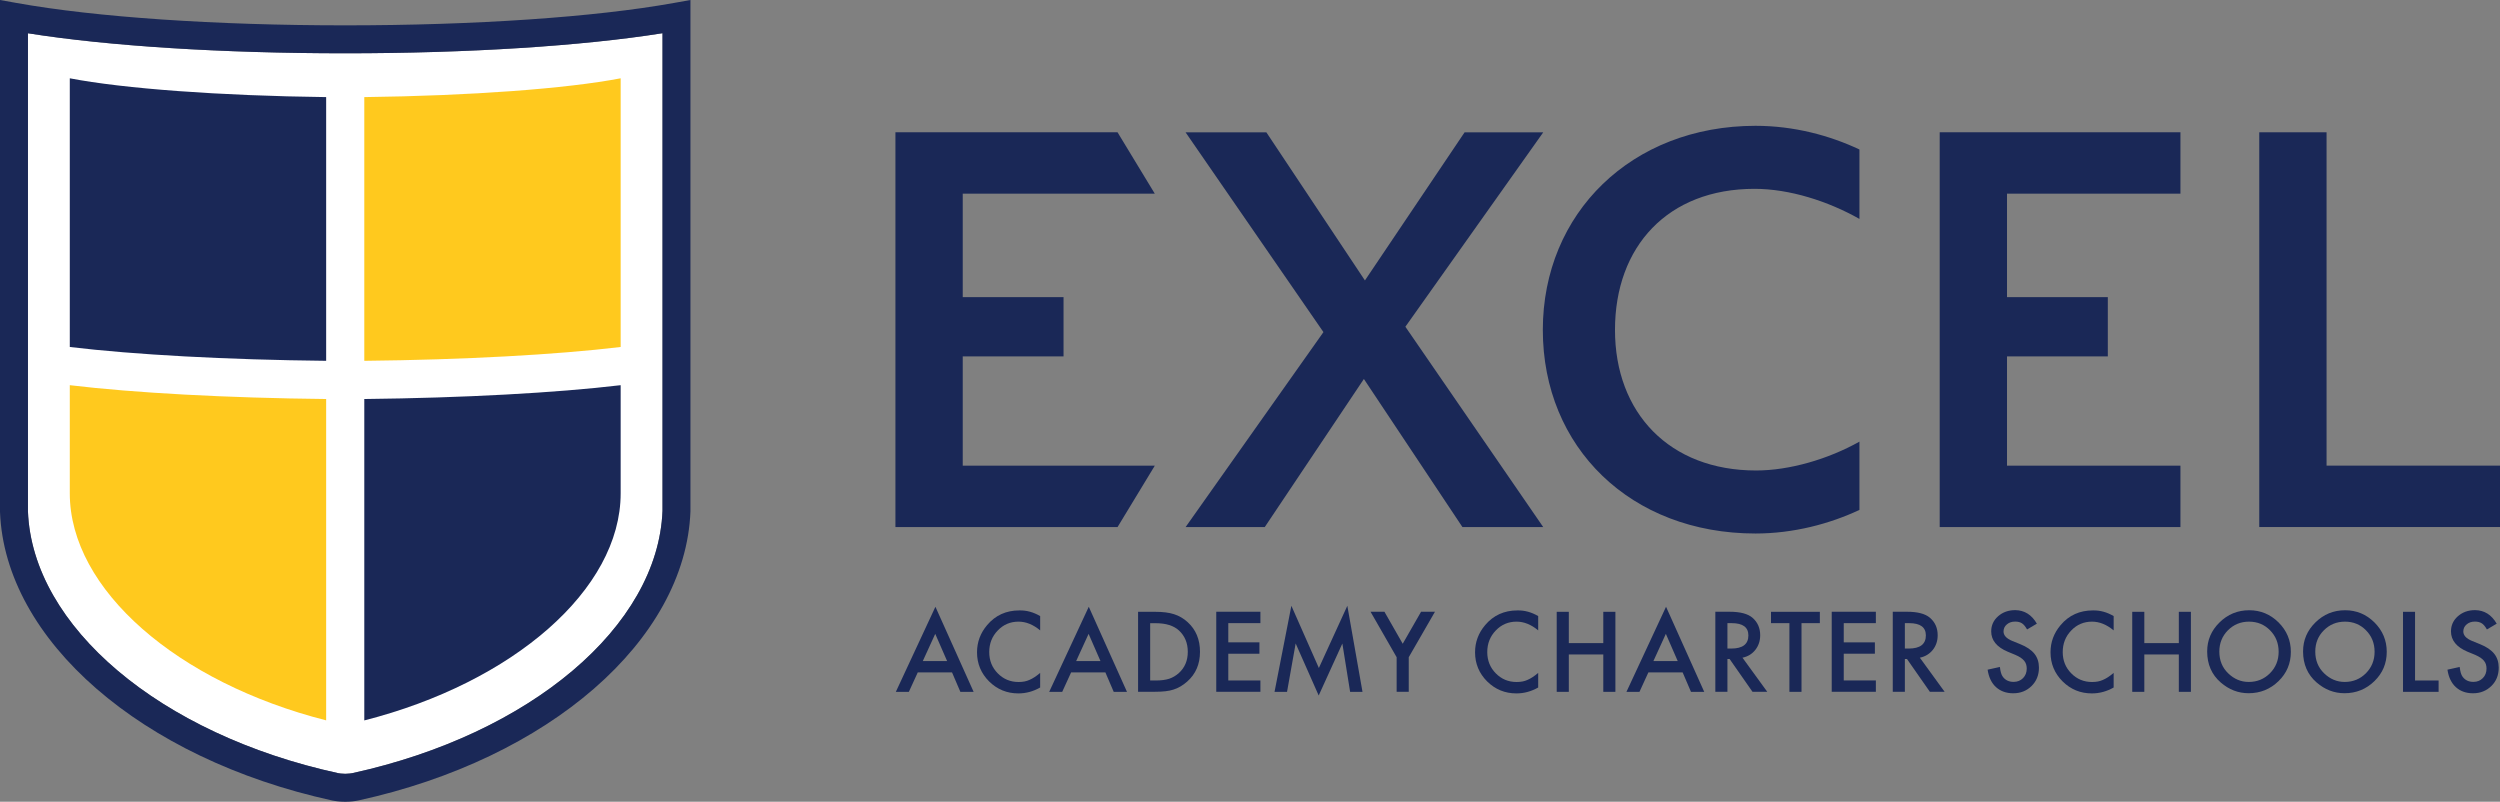 <svg xmlns="http://www.w3.org/2000/svg" xmlns:xlink="http://www.w3.org/1999/xlink" id="Layer_1" x="0px" y="0px" viewBox="0 0 432 138.54" style="enable-background:new 0 0 432 138.54;" xml:space="preserve"><rect x="0" y="0" width="432" height="138.54" fill="#808080" stroke="none"/><style type="text/css">	.st0{fill:#FFFFFF;}	.st1{fill:#1A2857;}	.st2{fill:#FFC91E;}	.st3{fill:none;stroke:#1A2857;stroke-width:1.25;stroke-miterlimit:10;}	.st4{fill:none;}</style><g>	<path class="st0" d="M4.83,5.75v82.62c0.77,19.87,22.8,38.51,53.59,45.23c0.13,0.03,0.67,0.11,1.18,0.11h0.11  c0.51,0,1.04-0.08,1.17-0.11c30.79-6.73,52.83-25.37,53.6-45.33l0-82.53c-13.87,2.21-33.61,3.47-54.82,3.47  C38.44,9.21,18.7,7.96,4.83,5.75z"></path></g><g>	<path class="st1" d="M59.71,138.54h-0.08c0,0,0,0,0,0c-0.87,0-1.74-0.11-2.25-0.22C24.45,131.12,0.85,110.62,0,88.46L0,0l2.84,0.51  c13.67,2.46,34.38,3.87,56.81,3.87c22.43,0,43.14-1.41,56.81-3.87L119.31,0v88.37c-0.85,22.25-24.45,42.76-57.39,49.95  C61.42,138.43,60.54,138.54,59.71,138.54z M4.83,5.75v82.62c0.77,19.87,22.8,38.51,53.59,45.23c0.13,0.03,0.67,0.11,1.18,0.11h0.11  c0.51,0,1.04-0.08,1.17-0.11c30.79-6.73,52.83-25.37,53.6-45.33l0-82.53c-13.87,2.21-33.61,3.47-54.82,3.47  C38.44,9.21,18.7,7.96,4.83,5.75z"></path></g><g>	<path class="st1" d="M56.36,16.78c-18.4-0.23-34.99-1.46-44.3-3.25v46.43c11.16,1.34,27.2,2.21,44.3,2.39V16.78z"></path>	<path class="st2" d="M62.95,16.78v45.57c17.11-0.18,33.14-1.05,44.3-2.39V13.53C97.94,15.32,81.35,16.55,62.95,16.78z"></path>	<path class="st2" d="M56.36,68.95c-17.11-0.18-33.14-1.05-44.3-2.39v18.68c0,16.65,18.63,32.71,44.3,39.24V68.95z"></path>	<path class="st1" d="M62.95,68.95v55.54c25.67-6.54,44.3-22.59,44.3-39.24V66.56C96.09,67.89,80.06,68.76,62.95,68.95z"></path></g><g>	<path class="st1" d="M154.73,91.08V22.86h38.38l6.44,10.61h-33.19v17.87h17.42v10.24h-17.42v18.89h33.19l-6.44,10.61H154.73z"></path>	<path class="st1" d="M252.71,91.08l-17.03-25.59l-17.13,25.59h-13.68l23.82-33.69l-23.82-34.52h13.96l17.03,25.59l17.22-25.59  h13.59l-23.82,33.59l23.82,34.62H252.71z"></path>	<path class="st1" d="M335.18,91.08V22.86h41.6v10.61h-29.97v17.87h17.42v10.24h-17.42v18.89h29.97v10.61H335.18z"></path>	<path class="st1" d="M390.4,91.08V22.86h11.63v57.6H432v10.61H390.4z"></path>	<path class="st1" d="M321.3,76.32c-5.38,3.02-12.07,4.98-17.85,4.98c-14.98,0-24.38-9.96-24.38-24.29  c0-14.42,9.12-24.38,24.11-24.38c6.04,0,12.74,2.14,18.13,5.2v-12c-5.14-2.42-11.31-4.09-17.95-4.09  c-21.4,0-36.76,15.08-36.76,35.27c0,20.29,15.17,35.18,36.76,35.18c6.52,0,12.8-1.66,17.95-4.08V76.32z"></path></g><g>	<path class="st1" d="M164.51,116.19h-5.92l-1.54,3.36h-2.25l6.84-14.7l6.6,14.7h-2.29L164.51,116.19z M163.66,114.23l-2.05-4.7  l-2.15,4.7H163.66z"></path>	<path class="st1" d="M179.74,106.46v2.47c-1.21-1.01-2.45-1.51-3.74-1.51c-1.42,0-2.62,0.51-3.59,1.53  c-0.98,1.01-1.47,2.26-1.47,3.73c0,1.45,0.49,2.68,1.47,3.67c0.98,1,2.18,1.5,3.6,1.5c0.73,0,1.36-0.12,1.87-0.36  c0.29-0.12,0.58-0.28,0.89-0.48c0.31-0.2,0.63-0.45,0.97-0.73v2.52c-1.19,0.68-2.45,1.02-3.76,1.02c-1.98,0-3.66-0.69-5.06-2.07  c-1.39-1.39-2.09-3.07-2.09-5.03c0-1.76,0.58-3.33,1.75-4.71c1.43-1.69,3.29-2.53,5.56-2.53  C177.38,105.45,178.58,105.78,179.74,106.46z"></path>	<path class="st1" d="M191.01,116.19h-5.92l-1.54,3.36h-2.25l6.84-14.7l6.6,14.7h-2.29L191.01,116.19z M190.16,114.23l-2.05-4.7  l-2.15,4.7H190.16z"></path>	<path class="st1" d="M196.66,119.55v-13.83h2.9c1.39,0,2.49,0.14,3.3,0.41c0.87,0.27,1.65,0.73,2.36,1.37  c1.43,1.3,2.14,3.01,2.14,5.13c0,2.13-0.74,3.85-2.23,5.16c-0.75,0.66-1.53,1.11-2.35,1.37c-0.76,0.26-1.85,0.38-3.25,0.38H196.66z   M198.75,117.59h0.94c0.94,0,1.72-0.1,2.34-0.3c0.62-0.21,1.18-0.54,1.68-0.99c1.03-0.94,1.54-2.16,1.54-3.66  c0-1.52-0.51-2.75-1.52-3.69c-0.91-0.84-2.26-1.26-4.04-1.26h-0.94V117.59z"></path>	<path class="st1" d="M217.8,107.68h-5.55V111h5.38v1.96h-5.38v4.62h5.55v1.96h-7.63v-13.83h7.63V107.68z"></path>	<path class="st1" d="M220.24,119.55l2.91-14.87l4.75,10.75l4.92-10.75l2.62,14.87h-2.14l-1.34-8.35l-4.09,8.98l-3.98-8.99  l-1.49,8.36H220.24z"></path>	<path class="st1" d="M241.34,113.57l-4.51-7.86h2.4l3.16,5.53l3.17-5.53h2.4l-4.53,7.86v5.97h-2.09V113.57z"></path>	<path class="st1" d="M265.8,106.46v2.47c-1.21-1.01-2.46-1.51-3.74-1.51c-1.42,0-2.62,0.51-3.59,1.53  c-0.98,1.01-1.47,2.26-1.47,3.73c0,1.45,0.49,2.68,1.47,3.67c0.98,1,2.18,1.5,3.6,1.5c0.74,0,1.36-0.12,1.87-0.36  c0.29-0.12,0.58-0.28,0.89-0.48c0.31-0.2,0.63-0.45,0.97-0.73v2.52c-1.2,0.68-2.45,1.02-3.76,1.02c-1.98,0-3.66-0.69-5.06-2.07  c-1.39-1.39-2.09-3.07-2.09-5.03c0-1.76,0.58-3.33,1.75-4.71c1.43-1.69,3.29-2.53,5.56-2.53  C263.44,105.45,264.64,105.78,265.8,106.46z"></path>	<path class="st1" d="M271.09,111.13h5.96v-5.41h2.09v13.83h-2.09v-6.46h-5.96v6.46H269v-13.83h2.09V111.13z"></path>	<path class="st1" d="M290.76,116.19h-5.92l-1.54,3.36h-2.25l6.84-14.7l6.6,14.7h-2.29L290.76,116.19z M289.91,114.23l-2.05-4.7  l-2.15,4.7H289.91z"></path>	<path class="st1" d="M301.1,113.65l4.28,5.89h-2.55l-3.95-5.66h-0.38v5.66h-2.09v-13.83h2.45c1.83,0,3.15,0.34,3.96,1.03  c0.89,0.77,1.34,1.77,1.34,3.03c0,0.98-0.28,1.82-0.84,2.53C302.76,113.01,302.02,113.46,301.1,113.65z M298.5,112.07h0.66  c1.98,0,2.96-0.76,2.96-2.27c0-1.41-0.96-2.12-2.88-2.12h-0.74V112.07z"></path>	<path class="st1" d="M311.3,107.68v11.87h-2.09v-11.87h-3.18v-1.96h8.44v1.96H311.3z"></path>	<path class="st1" d="M324.15,107.68h-5.55V111h5.38v1.96h-5.38v4.62h5.55v1.96h-7.63v-13.83h7.63V107.68z"></path>	<path class="st1" d="M331.75,113.65l4.28,5.89h-2.55l-3.95-5.66h-0.37v5.66h-2.09v-13.83h2.45c1.83,0,3.15,0.34,3.96,1.03  c0.9,0.77,1.35,1.77,1.35,3.03c0,0.98-0.28,1.82-0.84,2.53C333.41,113.01,332.67,113.46,331.75,113.65z M329.16,112.07h0.66  c1.98,0,2.97-0.76,2.97-2.27c0-1.41-0.96-2.12-2.89-2.12h-0.74V112.07z"></path>	<path class="st1" d="M351.97,107.77l-1.69,1c-0.32-0.55-0.62-0.91-0.9-1.07c-0.3-0.19-0.68-0.29-1.16-0.29  c-0.58,0-1.06,0.16-1.44,0.49c-0.38,0.32-0.57,0.73-0.57,1.22c0,0.67,0.5,1.22,1.5,1.63l1.38,0.56c1.12,0.45,1.94,1.01,2.46,1.66  c0.52,0.65,0.78,1.46,0.78,2.41c0,1.27-0.43,2.33-1.27,3.16c-0.85,0.84-1.91,1.26-3.18,1.26c-1.2,0-2.19-0.36-2.98-1.07  c-0.77-0.71-1.25-1.72-1.44-3.01l2.12-0.47c0.09,0.81,0.26,1.37,0.5,1.68c0.43,0.6,1.06,0.9,1.88,0.9c0.65,0,1.19-0.22,1.62-0.65  c0.43-0.43,0.64-0.99,0.64-1.66c0-0.27-0.04-0.52-0.11-0.74c-0.07-0.22-0.19-0.43-0.35-0.62c-0.16-0.19-0.36-0.36-0.61-0.53  c-0.25-0.16-0.55-0.32-0.9-0.47l-1.33-0.55c-1.89-0.8-2.84-1.97-2.84-3.51c0-1.04,0.4-1.91,1.19-2.61c0.8-0.7,1.78-1.06,2.97-1.06  C349.82,105.45,351.07,106.22,351.97,107.77z"></path>	<path class="st1" d="M365.24,106.46v2.47c-1.21-1.01-2.46-1.51-3.74-1.51c-1.42,0-2.62,0.51-3.59,1.53  c-0.98,1.01-1.47,2.26-1.47,3.73c0,1.45,0.49,2.68,1.47,3.67c0.98,1,2.18,1.5,3.6,1.5c0.74,0,1.36-0.12,1.87-0.36  c0.29-0.12,0.58-0.28,0.89-0.48c0.31-0.2,0.63-0.45,0.97-0.73v2.52c-1.2,0.68-2.45,1.02-3.76,1.02c-1.98,0-3.66-0.69-5.06-2.07  c-1.39-1.39-2.09-3.07-2.09-5.03c0-1.76,0.58-3.33,1.75-4.71c1.43-1.69,3.29-2.53,5.56-2.53  C362.89,105.45,364.09,105.78,365.24,106.46z"></path>	<path class="st1" d="M370.54,111.13h5.96v-5.41h2.09v13.83h-2.09v-6.46h-5.96v6.46h-2.09v-13.83h2.09V111.13z"></path>	<path class="st1" d="M381.4,112.57c0-1.95,0.71-3.62,2.14-5.02c1.42-1.4,3.13-2.1,5.13-2.1c1.97,0,3.66,0.71,5.07,2.11  c1.41,1.41,2.12,3.1,2.12,5.08c0,1.99-0.71,3.68-2.13,5.06c-1.43,1.39-3.15,2.09-5.17,2.09c-1.78,0-3.39-0.62-4.81-1.85  C382.18,116.58,381.4,114.79,381.4,112.57z M383.5,112.59c0,1.53,0.51,2.78,1.54,3.77c1.02,0.98,2.2,1.48,3.54,1.48  c1.45,0,2.67-0.5,3.67-1.5c1-1.01,1.5-2.25,1.5-3.71c0-1.47-0.49-2.71-1.48-3.71c-0.98-1-2.19-1.5-3.64-1.5  c-1.44,0-2.65,0.5-3.65,1.5C384,109.91,383.5,111.14,383.5,112.59z"></path>	<path class="st1" d="M397.97,112.57c0-1.95,0.71-3.62,2.14-5.02c1.42-1.4,3.13-2.1,5.13-2.1c1.97,0,3.66,0.71,5.07,2.11  c1.41,1.41,2.12,3.1,2.12,5.08c0,1.99-0.71,3.68-2.13,5.06c-1.43,1.39-3.15,2.09-5.17,2.09c-1.78,0-3.39-0.62-4.81-1.85  C398.75,116.58,397.97,114.79,397.97,112.57z M400.08,112.59c0,1.53,0.51,2.78,1.54,3.77c1.02,0.98,2.2,1.48,3.54,1.48  c1.45,0,2.67-0.5,3.67-1.5c1-1.01,1.5-2.25,1.5-3.71c0-1.47-0.49-2.71-1.48-3.71c-0.98-1-2.19-1.5-3.64-1.5  c-1.44,0-2.65,0.5-3.65,1.5C400.57,109.91,400.08,111.14,400.08,112.59z"></path>	<path class="st1" d="M417.32,105.72v11.87h4.07v1.96h-6.15v-13.83H417.32z"></path>	<path class="st1" d="M431.43,107.77l-1.69,1c-0.32-0.55-0.62-0.91-0.91-1.07c-0.3-0.19-0.68-0.29-1.16-0.29  c-0.58,0-1.06,0.16-1.44,0.49c-0.38,0.32-0.57,0.73-0.57,1.22c0,0.67,0.5,1.22,1.5,1.63l1.38,0.56c1.12,0.45,1.94,1.01,2.46,1.66  c0.52,0.65,0.78,1.46,0.78,2.41c0,1.27-0.42,2.33-1.27,3.16c-0.86,0.84-1.91,1.26-3.18,1.26c-1.2,0-2.19-0.36-2.97-1.07  c-0.77-0.71-1.25-1.72-1.44-3.01l2.11-0.47c0.1,0.81,0.26,1.37,0.5,1.68c0.43,0.6,1.06,0.9,1.88,0.9c0.65,0,1.19-0.22,1.62-0.65  c0.43-0.43,0.64-0.99,0.64-1.66c0-0.27-0.04-0.52-0.11-0.74c-0.07-0.22-0.19-0.43-0.35-0.62c-0.16-0.19-0.36-0.36-0.61-0.53  c-0.25-0.16-0.55-0.32-0.89-0.47l-1.34-0.55c-1.89-0.8-2.84-1.97-2.84-3.51c0-1.04,0.4-1.91,1.19-2.61c0.8-0.7,1.78-1.06,2.97-1.06  C429.29,105.45,430.53,106.22,431.43,107.77z"></path></g></svg>